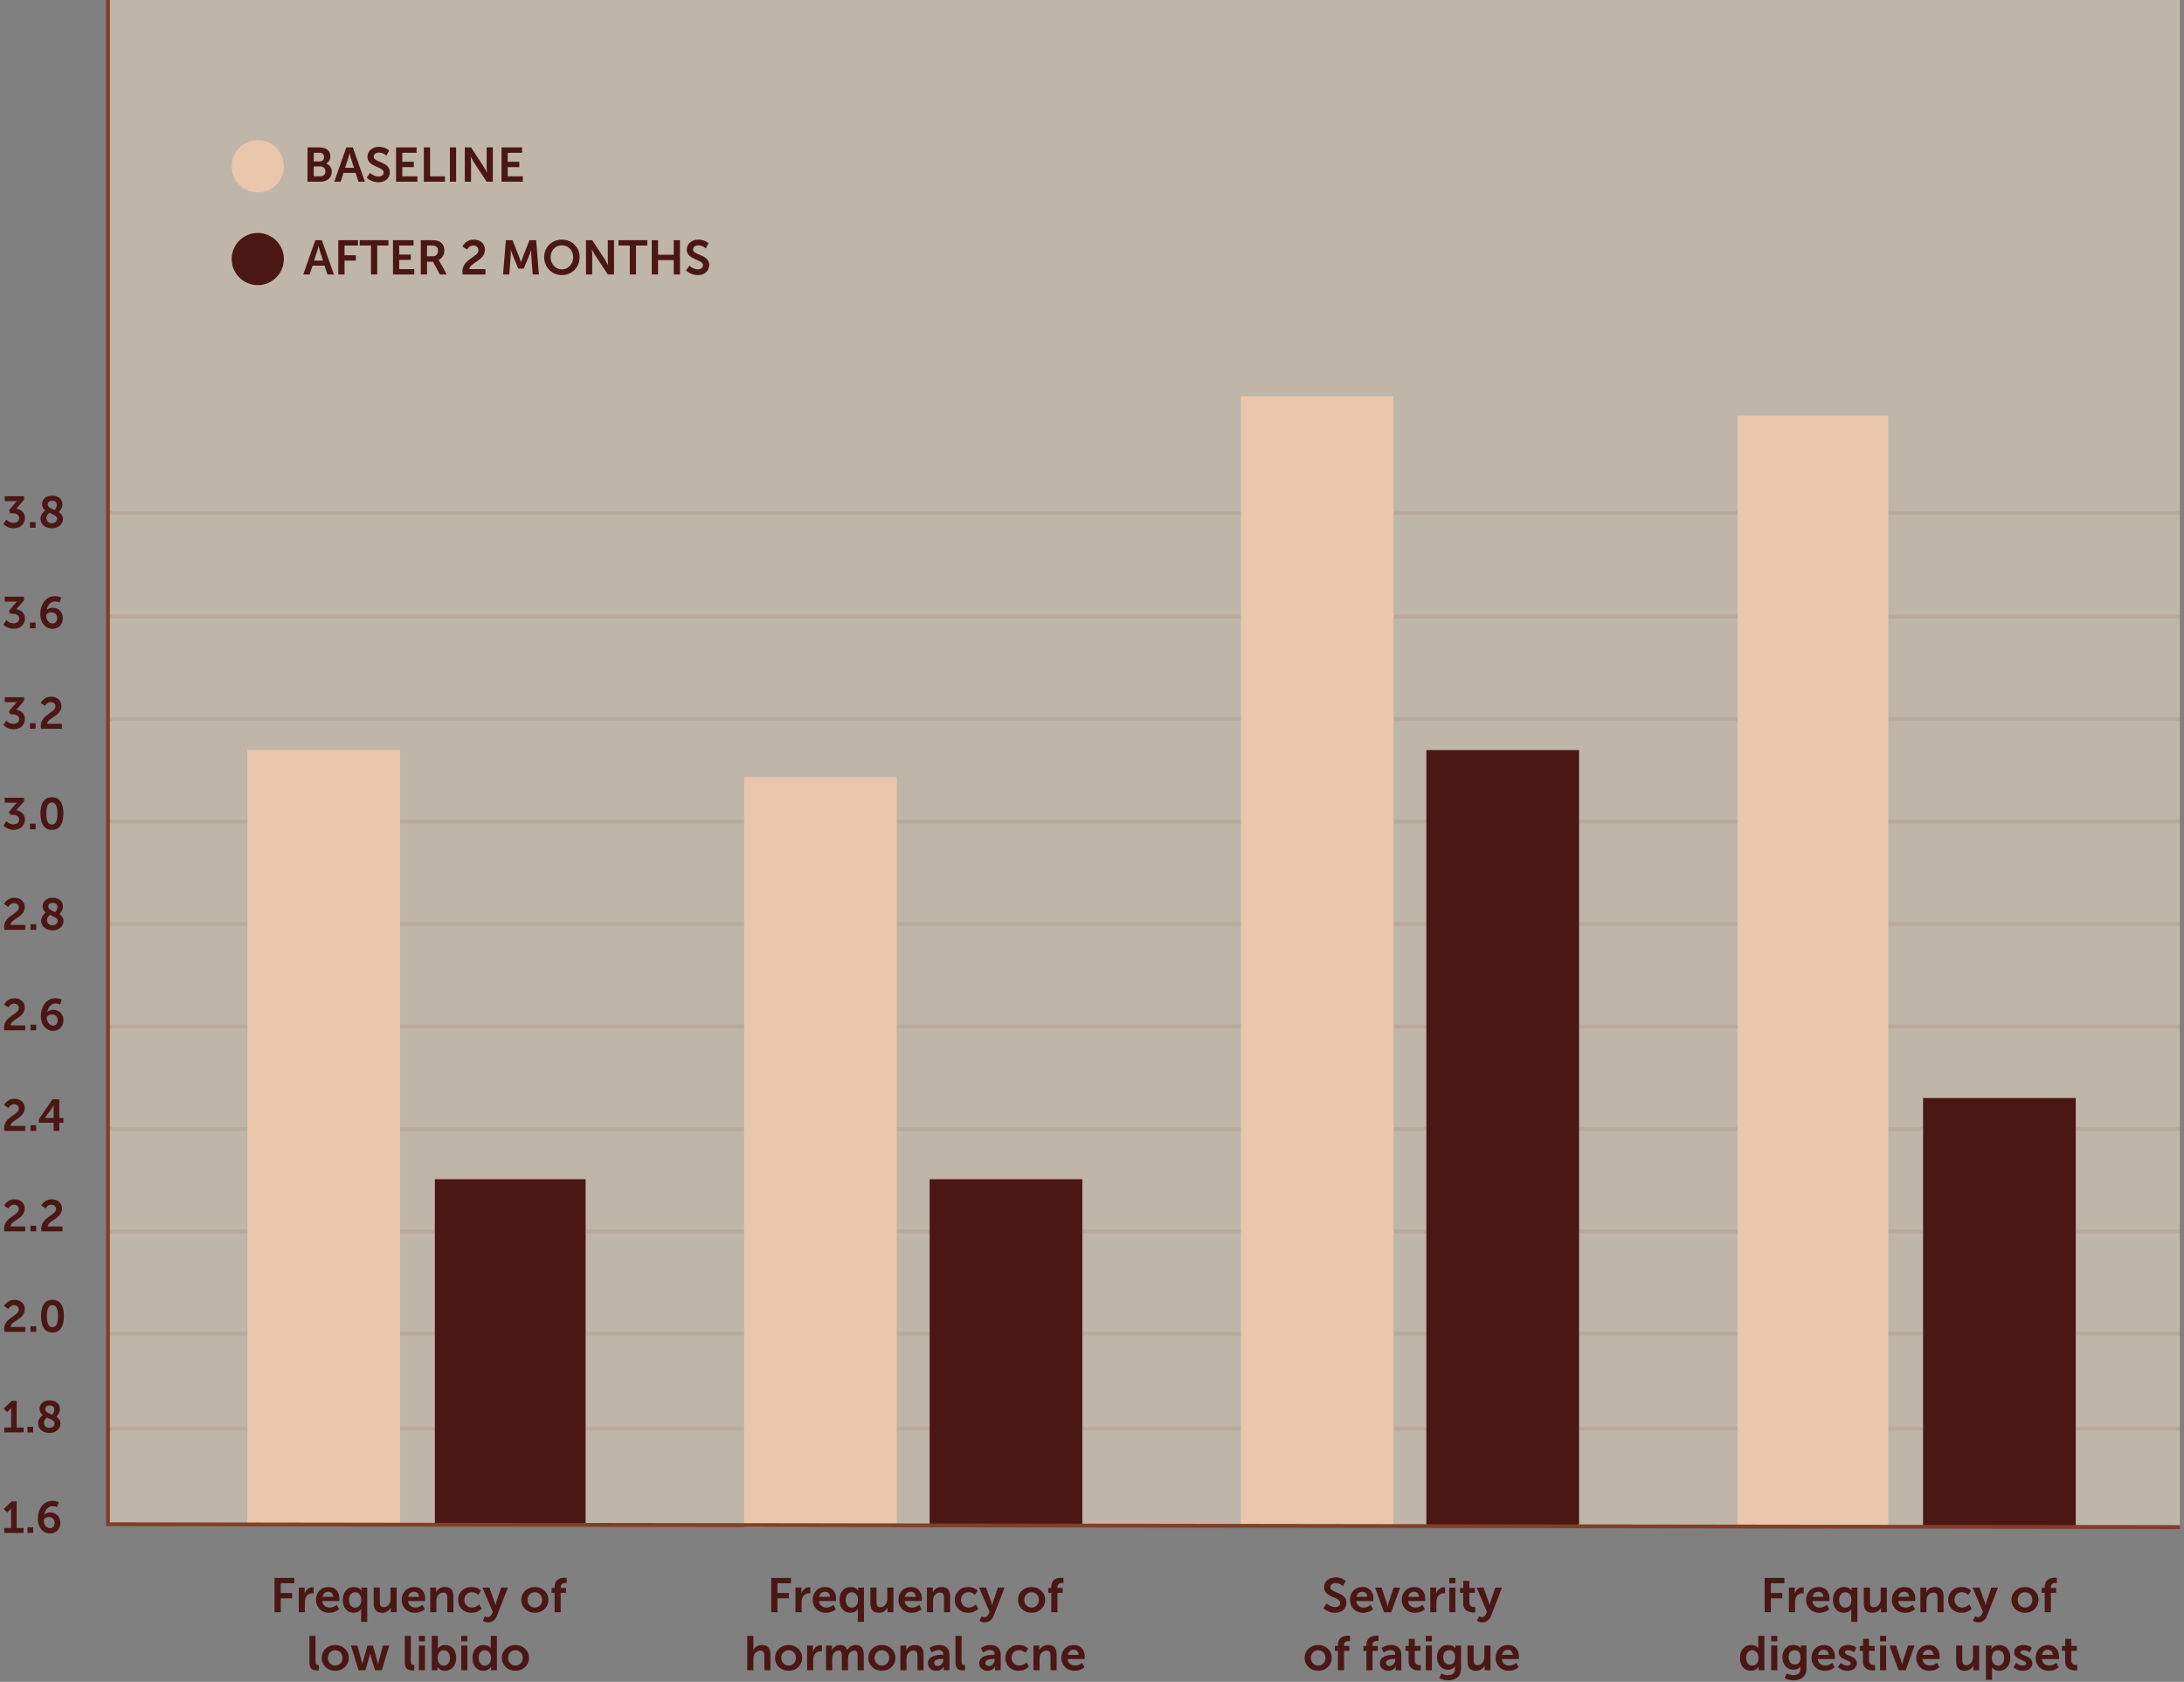 <svg xmlns="http://www.w3.org/2000/svg" fill="none" viewBox="0 0 1130 870" height="870" width="1130">
<rect x="0" y="0" width="1130" height="870" fill="#808080" stroke="none"/>
<path fill="#4B1715" d="M142.041 834V816.25H152.241V819.025H145.266V824.05H151.141V826.825H145.266V834H142.041ZM154.578 834V821.25H157.628V823.45C157.628 823.925 157.578 824.35 157.578 824.35H157.628C158.203 822.525 159.728 821.075 161.678 821.075C161.978 821.075 162.253 821.125 162.253 821.125V824.25C162.253 824.25 161.928 824.2 161.503 824.2C160.153 824.2 158.628 824.975 158.028 826.875C157.828 827.5 157.753 828.2 157.753 828.95V834H154.578ZM163.493 827.625C163.493 823.7 166.168 820.95 169.968 820.95C173.643 820.95 175.618 823.625 175.618 827C175.618 827.375 175.543 828.225 175.543 828.225H166.743C166.943 830.45 168.668 831.6 170.568 831.6C172.618 831.6 174.243 830.2 174.243 830.2L175.468 832.475C175.468 832.475 173.518 834.3 170.343 834.3C166.118 834.3 163.493 831.25 163.493 827.625ZM166.843 826.05H172.418C172.368 824.325 171.293 823.4 169.893 823.4C168.268 823.4 167.143 824.4 166.843 826.05ZM177.36 827.625C177.36 823.575 179.76 820.95 183.135 820.95C185.935 820.95 187.01 822.8 187.01 822.8H187.06C187.06 822.8 187.01 822.475 187.01 821.975V821.25H190.01V839H186.835V833.5C186.835 832.85 186.885 832.4 186.885 832.4H186.835C186.835 832.4 185.76 834.3 183.01 834.3C179.56 834.3 177.36 831.575 177.36 827.625ZM180.56 827.625C180.56 830.05 181.86 831.625 183.735 831.625C185.385 831.625 186.935 830.425 186.935 827.6C186.935 825.625 185.885 823.675 183.76 823.675C182.01 823.675 180.56 825.1 180.56 827.625ZM193.344 829.45V821.25H196.519V828.8C196.519 830.35 196.919 831.4 198.494 831.4C200.794 831.4 202.069 829.375 202.069 827.1V821.25H205.244V834H202.194V832.55C202.194 832.05 202.244 831.65 202.244 831.65H202.194C201.569 832.975 199.944 834.3 197.769 834.3C195.044 834.3 193.344 832.925 193.344 829.45ZM207.853 827.625C207.853 823.7 210.528 820.95 214.328 820.95C218.003 820.95 219.978 823.625 219.978 827C219.978 827.375 219.903 828.225 219.903 828.225H211.103C211.303 830.45 213.028 831.6 214.928 831.6C216.978 831.6 218.603 830.2 218.603 830.2L219.828 832.475C219.828 832.475 217.878 834.3 214.703 834.3C210.478 834.3 207.853 831.25 207.853 827.625ZM211.203 826.05H216.778C216.728 824.325 215.653 823.4 214.253 823.4C212.628 823.4 211.503 824.4 211.203 826.05ZM222.596 834V821.25H225.646V822.725C225.646 823.2 225.596 823.6 225.596 823.6H225.646C226.196 822.525 227.596 820.95 230.171 820.95C232.996 820.95 234.596 822.425 234.596 825.8V834H231.446V826.45C231.446 824.9 231.046 823.85 229.421 823.85C227.721 823.85 226.471 824.925 225.996 826.45C225.821 826.975 225.771 827.55 225.771 828.15V834H222.596ZM237.003 827.625C237.003 824 239.703 820.95 243.928 820.95C247.253 820.95 248.828 822.85 248.828 822.85L247.428 825.025C247.428 825.025 246.103 823.65 244.103 823.65C241.753 823.65 240.228 825.425 240.228 827.6C240.228 829.75 241.778 831.6 244.203 831.6C246.353 831.6 247.953 829.975 247.953 829.975L249.178 832.225C249.178 832.225 247.353 834.3 243.928 834.3C239.703 834.3 237.003 831.325 237.003 827.625ZM249.826 838.425L250.876 836.05C250.876 836.05 251.576 836.575 252.301 836.575C253.176 836.575 254.026 836.05 254.501 834.925L254.976 833.8L249.601 821.25H253.176L255.851 828.6C256.101 829.275 256.326 830.325 256.326 830.325H256.376C256.376 830.325 256.576 829.325 256.801 828.65L259.301 821.25H262.776L257.076 835.925C256.176 838.25 254.401 839.25 252.476 839.25C250.951 839.25 249.826 838.425 249.826 838.425ZM269.717 827.625C269.717 823.725 272.842 820.95 276.717 820.95C280.617 820.95 283.742 823.725 283.742 827.625C283.742 831.55 280.617 834.3 276.742 834.3C272.842 834.3 269.717 831.55 269.717 827.625ZM272.942 827.625C272.942 830 274.667 831.6 276.742 831.6C278.792 831.6 280.517 830 280.517 827.625C280.517 825.275 278.792 823.65 276.742 823.65C274.667 823.65 272.942 825.275 272.942 827.625ZM286.942 834V823.975H285.367V821.45H286.942V820.875C286.942 816.7 290.367 816.15 292.142 816.15C292.792 816.15 293.217 816.225 293.217 816.225V818.925C293.217 818.925 292.942 818.875 292.567 818.875C291.667 818.875 290.117 819.1 290.117 820.95V821.45H292.842V823.975H290.117V834H286.942ZM160.092 860.025V846.25H163.242V859.55C163.242 860.95 163.717 861.3 164.542 861.3C164.792 861.3 165.017 861.275 165.017 861.275V864.05C165.017 864.05 164.542 864.125 164.017 864.125C162.267 864.125 160.092 863.675 160.092 860.025ZM166.421 857.625C166.421 853.725 169.546 850.95 173.421 850.95C177.321 850.95 180.446 853.725 180.446 857.625C180.446 861.55 177.321 864.3 173.446 864.3C169.546 864.3 166.421 861.55 166.421 857.625ZM169.646 857.625C169.646 860 171.371 861.6 173.446 861.6C175.496 861.6 177.221 860 177.221 857.625C177.221 855.275 175.496 853.65 173.446 853.65C171.371 853.65 169.646 855.275 169.646 857.625ZM185.496 864L181.596 851.25H184.946L187.171 859.625C187.346 860.3 187.421 860.975 187.421 860.975H187.471C187.471 860.975 187.596 860.3 187.771 859.625L190.121 851.275H192.946L195.296 859.625C195.471 860.3 195.571 860.975 195.571 860.975H195.621C195.621 860.975 195.721 860.3 195.896 859.625L198.121 851.25H201.421L197.546 864H194.021L191.871 856.725C191.671 856.05 191.546 855.35 191.546 855.35H191.496C191.496 855.35 191.396 856.05 191.196 856.725L189.046 864H185.496ZM209.432 860.025V846.25H212.582V859.55C212.582 860.95 213.057 861.3 213.882 861.3C214.132 861.3 214.357 861.275 214.357 861.275V864.05C214.357 864.05 213.882 864.125 213.357 864.125C211.607 864.125 209.432 863.675 209.432 860.025ZM216.712 849.075V846.25H219.862V849.075H216.712ZM216.712 864V851.25H219.887V864H216.712ZM223.377 864V846.25H226.552V851.725C226.552 852.35 226.502 852.8 226.502 852.8H226.552C226.552 852.8 227.677 850.95 230.377 850.95C233.827 850.95 236.027 853.675 236.027 857.625C236.027 861.675 233.552 864.3 230.177 864.3C227.527 864.3 226.377 862.4 226.377 862.4H226.327C226.327 862.4 226.377 862.775 226.377 863.275V864H223.377ZM226.452 857.7C226.452 859.675 227.502 861.625 229.627 861.625C231.377 861.625 232.827 860.2 232.827 857.675C232.827 855.25 231.527 853.675 229.652 853.675C228.002 853.675 226.452 854.875 226.452 857.7ZM238.66 849.075V846.25H241.81V849.075H238.66ZM238.66 864V851.25H241.835V864H238.66ZM244.45 857.625C244.45 853.575 246.85 850.95 250.225 850.95C253.025 850.95 253.9 852.575 253.9 852.575H253.95C253.95 852.575 253.925 852.25 253.925 851.85V846.25H257.1V864H254.1V862.95C254.1 862.475 254.15 862.125 254.15 862.125H254.1C254.1 862.125 253.025 864.3 250.1 864.3C246.65 864.3 244.45 861.575 244.45 857.625ZM247.65 857.625C247.65 860.05 248.95 861.625 250.825 861.625C252.475 861.625 254.025 860.425 254.025 857.6C254.025 855.625 252.975 853.675 250.85 853.675C249.1 853.675 247.65 855.1 247.65 857.625ZM259.658 857.625C259.658 853.725 262.783 850.95 266.658 850.95C270.558 850.95 273.683 853.725 273.683 857.625C273.683 861.55 270.558 864.3 266.683 864.3C262.783 864.3 259.658 861.55 259.658 857.625ZM262.883 857.625C262.883 860 264.608 861.6 266.683 861.6C268.733 861.6 270.458 860 270.458 857.625C270.458 855.275 268.733 853.65 266.683 853.65C264.608 853.65 262.883 855.275 262.883 857.625Z"></path>
<path fill="#4B1715" d="M399.041 834V816.25H409.241V819.025H402.266V824.05H408.141V826.825H402.266V834H399.041ZM411.578 834V821.25H414.628V823.45C414.628 823.925 414.578 824.35 414.578 824.35H414.628C415.203 822.525 416.728 821.075 418.678 821.075C418.978 821.075 419.253 821.125 419.253 821.125V824.25C419.253 824.25 418.928 824.2 418.503 824.2C417.153 824.2 415.628 824.975 415.028 826.875C414.828 827.5 414.753 828.2 414.753 828.95V834H411.578ZM420.493 827.625C420.493 823.7 423.168 820.95 426.968 820.95C430.643 820.95 432.618 823.625 432.618 827C432.618 827.375 432.543 828.225 432.543 828.225H423.743C423.943 830.45 425.668 831.6 427.568 831.6C429.618 831.6 431.243 830.2 431.243 830.2L432.468 832.475C432.468 832.475 430.518 834.3 427.343 834.3C423.118 834.3 420.493 831.25 420.493 827.625ZM423.843 826.05H429.418C429.368 824.325 428.293 823.4 426.893 823.4C425.268 823.4 424.143 824.4 423.843 826.05ZM434.36 827.625C434.36 823.575 436.76 820.95 440.135 820.95C442.935 820.95 444.01 822.8 444.01 822.8H444.06C444.06 822.8 444.01 822.475 444.01 821.975V821.25H447.01V839H443.835V833.5C443.835 832.85 443.885 832.4 443.885 832.4H443.835C443.835 832.4 442.76 834.3 440.01 834.3C436.56 834.3 434.36 831.575 434.36 827.625ZM437.56 827.625C437.56 830.05 438.86 831.625 440.735 831.625C442.385 831.625 443.935 830.425 443.935 827.6C443.935 825.625 442.885 823.675 440.76 823.675C439.01 823.675 437.56 825.1 437.56 827.625ZM450.344 829.45V821.25H453.519V828.8C453.519 830.35 453.919 831.4 455.494 831.4C457.794 831.4 459.069 829.375 459.069 827.1V821.25H462.244V834H459.194V832.55C459.194 832.05 459.244 831.65 459.244 831.65H459.194C458.569 832.975 456.944 834.3 454.769 834.3C452.044 834.3 450.344 832.925 450.344 829.45ZM464.853 827.625C464.853 823.7 467.528 820.95 471.328 820.95C475.003 820.95 476.978 823.625 476.978 827C476.978 827.375 476.903 828.225 476.903 828.225H468.103C468.303 830.45 470.028 831.6 471.928 831.6C473.978 831.6 475.603 830.2 475.603 830.2L476.828 832.475C476.828 832.475 474.878 834.3 471.703 834.3C467.478 834.3 464.853 831.25 464.853 827.625ZM468.203 826.05H473.778C473.728 824.325 472.653 823.4 471.253 823.4C469.628 823.4 468.503 824.4 468.203 826.05ZM479.596 834V821.25H482.646V822.725C482.646 823.2 482.596 823.6 482.596 823.6H482.646C483.196 822.525 484.596 820.95 487.171 820.95C489.996 820.95 491.596 822.425 491.596 825.8V834H488.446V826.45C488.446 824.9 488.046 823.85 486.421 823.85C484.721 823.85 483.471 824.925 482.996 826.45C482.821 826.975 482.771 827.55 482.771 828.15V834H479.596ZM494.003 827.625C494.003 824 496.703 820.95 500.928 820.95C504.253 820.95 505.828 822.85 505.828 822.85L504.428 825.025C504.428 825.025 503.103 823.65 501.103 823.65C498.753 823.65 497.228 825.425 497.228 827.6C497.228 829.75 498.778 831.6 501.203 831.6C503.353 831.6 504.953 829.975 504.953 829.975L506.178 832.225C506.178 832.225 504.353 834.3 500.928 834.3C496.703 834.3 494.003 831.325 494.003 827.625ZM506.826 838.425L507.876 836.05C507.876 836.05 508.576 836.575 509.301 836.575C510.176 836.575 511.026 836.05 511.501 834.925L511.976 833.8L506.601 821.25H510.176L512.851 828.6C513.101 829.275 513.326 830.325 513.326 830.325H513.376C513.376 830.325 513.576 829.325 513.801 828.65L516.301 821.25H519.776L514.076 835.925C513.176 838.25 511.401 839.25 509.476 839.25C507.951 839.25 506.826 838.425 506.826 838.425ZM526.717 827.625C526.717 823.725 529.842 820.95 533.717 820.95C537.617 820.95 540.742 823.725 540.742 827.625C540.742 831.55 537.617 834.3 533.742 834.3C529.842 834.3 526.717 831.55 526.717 827.625ZM529.942 827.625C529.942 830 531.667 831.6 533.742 831.6C535.792 831.6 537.517 830 537.517 827.625C537.517 825.275 535.792 823.65 533.742 823.65C531.667 823.65 529.942 825.275 529.942 827.625ZM543.942 834V823.975H542.367V821.45H543.942V820.875C543.942 816.7 547.367 816.15 549.142 816.15C549.792 816.15 550.217 816.225 550.217 816.225V818.925C550.217 818.925 549.942 818.875 549.567 818.875C548.667 818.875 547.117 819.1 547.117 820.95V821.45H549.842V823.975H547.117V834H543.942ZM386.627 864V846.25H389.802V852.4C389.802 853.025 389.752 853.475 389.752 853.475H389.802C390.427 852.25 391.977 850.95 394.202 850.95C397.027 850.95 398.627 852.425 398.627 855.8V864H395.477V856.45C395.477 854.9 395.077 853.85 393.452 853.85C391.777 853.85 390.477 854.95 390.002 856.5C389.852 857 389.802 857.55 389.802 858.15V864H386.627ZM401.009 857.625C401.009 853.725 404.134 850.95 408.009 850.95C411.909 850.95 415.034 853.725 415.034 857.625C415.034 861.55 411.909 864.3 408.034 864.3C404.134 864.3 401.009 861.55 401.009 857.625ZM404.234 857.625C404.234 860 405.959 861.6 408.034 861.6C410.084 861.6 411.809 860 411.809 857.625C411.809 855.275 410.084 853.65 408.034 853.65C405.959 853.65 404.234 855.275 404.234 857.625ZM417.584 864V851.25H420.634V853.45C420.634 853.925 420.584 854.35 420.584 854.35H420.634C421.209 852.525 422.734 851.075 424.684 851.075C424.984 851.075 425.259 851.125 425.259 851.125V854.25C425.259 854.25 424.934 854.2 424.509 854.2C423.159 854.2 421.634 854.975 421.034 856.875C420.834 857.5 420.759 858.2 420.759 858.95V864H417.584ZM427.398 864V851.25H430.448V852.725C430.448 853.2 430.398 853.6 430.398 853.6H430.448C431.073 852.35 432.598 850.95 434.598 850.95C436.548 850.95 437.798 851.85 438.323 853.575H438.373C439.073 852.2 440.723 850.95 442.723 850.95C445.373 850.95 446.898 852.45 446.898 855.8V864H443.723V856.4C443.723 854.95 443.448 853.85 441.973 853.85C440.348 853.85 439.273 855.15 438.898 856.75C438.773 857.25 438.748 857.8 438.748 858.4V864H435.573V856.4C435.573 855.025 435.348 853.85 433.848 853.85C432.198 853.85 431.123 855.15 430.723 856.775C430.598 857.25 430.573 857.825 430.573 858.4V864H427.398ZM449.276 857.625C449.276 853.725 452.401 850.95 456.276 850.95C460.176 850.95 463.301 853.725 463.301 857.625C463.301 861.55 460.176 864.3 456.301 864.3C452.401 864.3 449.276 861.55 449.276 857.625ZM452.501 857.625C452.501 860 454.226 861.6 456.301 861.6C458.351 861.6 460.076 860 460.076 857.625C460.076 855.275 458.351 853.65 456.301 853.65C454.226 853.65 452.501 855.275 452.501 857.625ZM465.851 864V851.25H468.901V852.725C468.901 853.2 468.851 853.6 468.851 853.6H468.901C469.451 852.525 470.851 850.95 473.426 850.95C476.251 850.95 477.851 852.425 477.851 855.8V864H474.701V856.45C474.701 854.9 474.301 853.85 472.676 853.85C470.976 853.85 469.726 854.925 469.251 856.45C469.076 856.975 469.026 857.55 469.026 858.15V864H465.851ZM480.108 860.325C480.108 856.275 485.583 856 487.658 856H488.083V855.825C488.083 854.15 487.033 853.575 485.633 853.575C483.808 853.575 482.133 854.8 482.133 854.8L480.933 852.525C480.933 852.525 482.908 850.95 485.933 850.95C489.283 850.95 491.233 852.8 491.233 856.025V864H488.308V862.95C488.308 862.45 488.358 862.05 488.358 862.05H488.308C488.333 862.05 487.333 864.3 484.433 864.3C482.158 864.3 480.108 862.875 480.108 860.325ZM483.308 860.175C483.308 861.025 483.933 861.825 485.233 861.825C486.908 861.825 488.108 860.025 488.108 858.475V858.175H487.558C485.933 858.175 483.308 858.4 483.308 860.175ZM494.362 860.025V846.25H497.512V859.55C497.512 860.95 497.987 861.3 498.812 861.3C499.062 861.3 499.287 861.275 499.287 861.275V864.05C499.287 864.05 498.812 864.125 498.287 864.125C496.537 864.125 494.362 863.675 494.362 860.025ZM506.646 860.325C506.646 856.275 512.121 856 514.196 856H514.621V855.825C514.621 854.15 513.571 853.575 512.171 853.575C510.346 853.575 508.671 854.8 508.671 854.8L507.471 852.525C507.471 852.525 509.446 850.95 512.471 850.95C515.821 850.95 517.771 852.8 517.771 856.025V864H514.846V862.95C514.846 862.45 514.896 862.05 514.896 862.05H514.846C514.871 862.05 513.871 864.3 510.971 864.3C508.696 864.3 506.646 862.875 506.646 860.325ZM509.846 860.175C509.846 861.025 510.471 861.825 511.771 861.825C513.446 861.825 514.646 860.025 514.646 858.475V858.175H514.096C512.471 858.175 509.846 858.4 509.846 860.175ZM520.15 857.625C520.15 854 522.85 850.95 527.075 850.95C530.4 850.95 531.975 852.85 531.975 852.85L530.575 855.025C530.575 855.025 529.25 853.65 527.25 853.65C524.9 853.65 523.375 855.425 523.375 857.6C523.375 859.75 524.925 861.6 527.35 861.6C529.5 861.6 531.1 859.975 531.1 859.975L532.325 862.225C532.325 862.225 530.5 864.3 527.075 864.3C522.85 864.3 520.15 861.325 520.15 857.625ZM534.698 864V851.25H537.748V852.725C537.748 853.2 537.698 853.6 537.698 853.6H537.748C538.298 852.525 539.698 850.95 542.273 850.95C545.098 850.95 546.698 852.425 546.698 855.8V864H543.548V856.45C543.548 854.9 543.148 853.85 541.523 853.85C539.823 853.85 538.573 854.925 538.098 856.45C537.923 856.975 537.873 857.55 537.873 858.15V864H534.698ZM549.13 857.625C549.13 853.7 551.805 850.95 555.605 850.95C559.28 850.95 561.255 853.625 561.255 857C561.255 857.375 561.18 858.225 561.18 858.225H552.38C552.58 860.45 554.305 861.6 556.205 861.6C558.255 861.6 559.88 860.2 559.88 860.2L561.105 862.475C561.105 862.475 559.155 864.3 555.98 864.3C551.755 864.3 549.13 861.25 549.13 857.625ZM552.48 856.05H558.055C558.005 854.325 556.93 853.4 555.53 853.4C553.905 853.4 552.78 854.4 552.48 856.05Z"></path>
<path fill="#4B1715" d="M684.684 831.875L686.434 829.45C686.434 829.45 688.359 831.325 690.859 831.325C692.209 831.325 693.434 830.625 693.434 829.175C693.434 826 685.059 826.55 685.059 821.1C685.059 818.15 687.609 815.95 691.009 815.95C694.509 815.95 696.309 817.85 696.309 817.85L694.909 820.475C694.909 820.475 693.209 818.925 690.984 818.925C689.484 818.925 688.309 819.8 688.309 821.05C688.309 824.2 696.659 823.425 696.659 829.1C696.659 831.925 694.509 834.3 690.809 834.3C686.859 834.3 684.684 831.875 684.684 831.875ZM698.476 827.625C698.476 823.7 701.151 820.95 704.951 820.95C708.626 820.95 710.601 823.625 710.601 827C710.601 827.375 710.526 828.225 710.526 828.225H701.726C701.926 830.45 703.651 831.6 705.551 831.6C707.601 831.6 709.226 830.2 709.226 830.2L710.451 832.475C710.451 832.475 708.501 834.3 705.326 834.3C701.101 834.3 698.476 831.25 698.476 827.625ZM701.826 826.05H707.401C707.351 824.325 706.276 823.4 704.876 823.4C703.251 823.4 702.126 824.4 701.826 826.05ZM716.094 834L711.469 821.25H714.819L717.469 829.15C717.719 829.9 717.894 831.075 717.919 831.075H717.969C717.994 831.075 718.169 829.9 718.419 829.15L721.069 821.25H724.419L719.844 834H716.094ZM725.283 827.625C725.283 823.7 727.958 820.95 731.758 820.95C735.433 820.95 737.408 823.625 737.408 827C737.408 827.375 737.333 828.225 737.333 828.225H728.533C728.733 830.45 730.458 831.6 732.358 831.6C734.408 831.6 736.033 830.2 736.033 830.2L737.258 832.475C737.258 832.475 735.308 834.3 732.133 834.3C727.908 834.3 725.283 831.25 725.283 827.625ZM728.633 826.05H734.208C734.158 824.325 733.083 823.4 731.683 823.4C730.058 823.4 728.933 824.4 728.633 826.05ZM740.026 834V821.25H743.076V823.45C743.076 823.925 743.026 824.35 743.026 824.35H743.076C743.651 822.525 745.176 821.075 747.126 821.075C747.426 821.075 747.701 821.125 747.701 821.125V824.25C747.701 824.25 747.376 824.2 746.951 824.2C745.601 824.2 744.076 824.975 743.476 826.875C743.276 827.5 743.201 828.2 743.201 828.95V834H740.026ZM749.84 819.075V816.25H752.99V819.075H749.84ZM749.84 834V821.25H753.015V834H749.84ZM757.055 829.325V823.975H755.405V821.45H757.13V817.775H760.23V821.45H763.13V823.975H760.23V828.925C760.23 831.025 761.88 831.325 762.755 831.325C763.105 831.325 763.33 831.275 763.33 831.275V834.05C763.33 834.05 762.955 834.125 762.355 834.125C760.58 834.125 757.055 833.6 757.055 829.325ZM764.204 838.425L765.254 836.05C765.254 836.05 765.954 836.575 766.679 836.575C767.554 836.575 768.404 836.05 768.879 834.925L769.354 833.8L763.979 821.25H767.554L770.229 828.6C770.479 829.275 770.704 830.325 770.704 830.325H770.754C770.754 830.325 770.954 829.325 771.179 828.65L773.679 821.25H777.154L771.454 835.925C770.554 838.25 768.779 839.25 766.854 839.25C765.329 839.25 764.204 838.425 764.204 838.425ZM675.013 857.625C675.013 853.725 678.138 850.95 682.013 850.95C685.913 850.95 689.038 853.725 689.038 857.625C689.038 861.55 685.913 864.3 682.038 864.3C678.138 864.3 675.013 861.55 675.013 857.625ZM678.238 857.625C678.238 860 679.963 861.6 682.038 861.6C684.088 861.6 685.813 860 685.813 857.625C685.813 855.275 684.088 853.65 682.038 853.65C679.963 853.65 678.238 855.275 678.238 857.625ZM692.238 864V853.975H690.663V851.45H692.238V850.875C692.238 846.7 695.663 846.15 697.438 846.15C698.088 846.15 698.513 846.225 698.513 846.225V848.925C698.513 848.925 698.238 848.875 697.863 848.875C696.963 848.875 695.413 849.1 695.413 850.95V851.45H698.138V853.975H695.413V864H692.238ZM706.984 864V853.975H705.409V851.45H706.984V850.875C706.984 846.7 710.409 846.15 712.184 846.15C712.834 846.15 713.259 846.225 713.259 846.225V848.925C713.259 848.925 712.984 848.875 712.609 848.875C711.709 848.875 710.159 849.1 710.159 850.95V851.45H712.884V853.975H710.159V864H706.984ZM713.926 860.325C713.926 856.275 719.401 856 721.476 856H721.901V855.825C721.901 854.15 720.851 853.575 719.451 853.575C717.626 853.575 715.951 854.8 715.951 854.8L714.751 852.525C714.751 852.525 716.726 850.95 719.751 850.95C723.101 850.95 725.051 852.8 725.051 856.025V864H722.126V862.95C722.126 862.45 722.176 862.05 722.176 862.05H722.126C722.151 862.05 721.151 864.3 718.251 864.3C715.976 864.3 713.926 862.875 713.926 860.325ZM717.126 860.175C717.126 861.025 717.751 861.825 719.051 861.825C720.726 861.825 721.926 860.025 721.926 858.475V858.175H721.376C719.751 858.175 717.126 858.4 717.126 860.175ZM728.833 859.325V853.975H727.183V851.45H728.908V847.775H732.008V851.45H734.908V853.975H732.008V858.925C732.008 861.025 733.658 861.325 734.533 861.325C734.883 861.325 735.108 861.275 735.108 861.275V864.05C735.108 864.05 734.733 864.125 734.133 864.125C732.358 864.125 728.833 863.6 728.833 859.325ZM737.707 849.075V846.25H740.857V849.075H737.707ZM737.707 864V851.25H740.882V864H737.707ZM745.672 865.725C745.672 865.725 747.272 866.55 749.197 866.55C751.147 866.55 752.797 865.725 752.797 863.45V862.7C752.797 862.4 752.847 862.025 752.847 862.025H752.797C752.047 863.15 750.947 863.75 749.247 863.75C745.597 863.75 743.522 860.8 743.522 857.3C743.522 853.8 745.497 850.95 749.172 850.95C751.947 850.95 752.947 852.575 752.947 852.575H753.022C753.022 852.575 752.997 852.425 752.997 852.225V851.25H755.972V863.225C755.972 867.6 752.572 869.25 749.247 869.25C747.647 869.25 745.947 868.8 744.722 868.15L745.672 865.725ZM749.922 861.075C751.447 861.075 752.872 860.2 752.872 857.325C752.872 854.425 751.447 853.65 749.722 853.65C747.797 853.65 746.722 855.05 746.722 857.2C746.722 859.425 747.872 861.075 749.922 861.075ZM759.284 859.45V851.25H762.459V858.8C762.459 860.35 762.859 861.4 764.434 861.4C766.734 861.4 768.009 859.375 768.009 857.1V851.25H771.184V864H768.134V862.55C768.134 862.05 768.184 861.65 768.184 861.65H768.134C767.509 862.975 765.884 864.3 763.709 864.3C760.984 864.3 759.284 862.925 759.284 859.45ZM773.794 857.625C773.794 853.7 776.469 850.95 780.269 850.95C783.944 850.95 785.919 853.625 785.919 857C785.919 857.375 785.844 858.225 785.844 858.225H777.044C777.244 860.45 778.969 861.6 780.869 861.6C782.919 861.6 784.544 860.2 784.544 860.2L785.769 862.475C785.769 862.475 783.819 864.3 780.644 864.3C776.419 864.3 773.794 861.25 773.794 857.625ZM777.144 856.05H782.719C782.669 854.325 781.594 853.4 780.194 853.4C778.569 853.4 777.444 854.4 777.144 856.05Z"></path>
<path fill="#4B1715" d="M913.041 834V816.25H923.241V819.025H916.266V824.05H922.141V826.825H916.266V834H913.041ZM925.578 834V821.25H928.628V823.45C928.628 823.925 928.578 824.35 928.578 824.35H928.628C929.203 822.525 930.728 821.075 932.678 821.075C932.978 821.075 933.253 821.125 933.253 821.125V824.25C933.253 824.25 932.928 824.2 932.503 824.2C931.153 824.2 929.628 824.975 929.028 826.875C928.828 827.5 928.753 828.2 928.753 828.95V834H925.578ZM934.493 827.625C934.493 823.7 937.168 820.95 940.968 820.95C944.643 820.95 946.618 823.625 946.618 827C946.618 827.375 946.543 828.225 946.543 828.225H937.743C937.943 830.45 939.668 831.6 941.568 831.6C943.618 831.6 945.243 830.2 945.243 830.2L946.468 832.475C946.468 832.475 944.518 834.3 941.343 834.3C937.118 834.3 934.493 831.25 934.493 827.625ZM937.843 826.05H943.418C943.368 824.325 942.293 823.4 940.893 823.4C939.268 823.4 938.143 824.4 937.843 826.05ZM948.36 827.625C948.36 823.575 950.76 820.95 954.135 820.95C956.935 820.95 958.01 822.8 958.01 822.8H958.06C958.06 822.8 958.01 822.475 958.01 821.975V821.25H961.01V839H957.835V833.5C957.835 832.85 957.885 832.4 957.885 832.4H957.835C957.835 832.4 956.76 834.3 954.01 834.3C950.56 834.3 948.36 831.575 948.36 827.625ZM951.56 827.625C951.56 830.05 952.86 831.625 954.735 831.625C956.385 831.625 957.935 830.425 957.935 827.6C957.935 825.625 956.885 823.675 954.76 823.675C953.01 823.675 951.56 825.1 951.56 827.625ZM964.344 829.45V821.25H967.519V828.8C967.519 830.35 967.919 831.4 969.494 831.4C971.794 831.4 973.069 829.375 973.069 827.1V821.25H976.244V834H973.194V832.55C973.194 832.05 973.244 831.65 973.244 831.65H973.194C972.569 832.975 970.944 834.3 968.769 834.3C966.044 834.3 964.344 832.925 964.344 829.45ZM978.853 827.625C978.853 823.7 981.528 820.95 985.328 820.95C989.003 820.95 990.978 823.625 990.978 827C990.978 827.375 990.903 828.225 990.903 828.225H982.103C982.303 830.45 984.028 831.6 985.928 831.6C987.978 831.6 989.603 830.2 989.603 830.2L990.828 832.475C990.828 832.475 988.878 834.3 985.703 834.3C981.478 834.3 978.853 831.25 978.853 827.625ZM982.203 826.05H987.778C987.728 824.325 986.653 823.4 985.253 823.4C983.628 823.4 982.503 824.4 982.203 826.05ZM993.596 834V821.25H996.646V822.725C996.646 823.2 996.596 823.6 996.596 823.6H996.646C997.196 822.525 998.596 820.95 1001.17 820.95C1004 820.95 1005.6 822.425 1005.6 825.8V834H1002.45V826.45C1002.45 824.9 1002.05 823.85 1000.42 823.85C998.721 823.85 997.471 824.925 996.996 826.45C996.821 826.975 996.771 827.55 996.771 828.15V834H993.596ZM1008 827.625C1008 824 1010.7 820.95 1014.93 820.95C1018.25 820.95 1019.83 822.85 1019.83 822.85L1018.43 825.025C1018.43 825.025 1017.1 823.65 1015.1 823.65C1012.75 823.65 1011.23 825.425 1011.23 827.6C1011.23 829.75 1012.78 831.6 1015.2 831.6C1017.35 831.6 1018.95 829.975 1018.95 829.975L1020.18 832.225C1020.18 832.225 1018.35 834.3 1014.93 834.3C1010.7 834.3 1008 831.325 1008 827.625ZM1020.83 838.425L1021.88 836.05C1021.88 836.05 1022.58 836.575 1023.3 836.575C1024.18 836.575 1025.03 836.05 1025.5 834.925L1025.98 833.8L1020.6 821.25H1024.18L1026.85 828.6C1027.1 829.275 1027.33 830.325 1027.33 830.325H1027.38C1027.38 830.325 1027.58 829.325 1027.8 828.65L1030.3 821.25H1033.78L1028.08 835.925C1027.18 838.25 1025.4 839.25 1023.48 839.25C1021.95 839.25 1020.83 838.425 1020.83 838.425ZM1040.72 827.625C1040.72 823.725 1043.84 820.95 1047.72 820.95C1051.62 820.95 1054.74 823.725 1054.74 827.625C1054.74 831.55 1051.62 834.3 1047.74 834.3C1043.84 834.3 1040.72 831.55 1040.72 827.625ZM1043.94 827.625C1043.94 830 1045.67 831.6 1047.74 831.6C1049.79 831.6 1051.52 830 1051.52 827.625C1051.52 825.275 1049.79 823.65 1047.74 823.65C1045.67 823.65 1043.94 825.275 1043.94 827.625ZM1057.94 834V823.975H1056.37V821.45H1057.94V820.875C1057.94 816.7 1061.37 816.15 1063.14 816.15C1063.79 816.15 1064.22 816.225 1064.22 816.225V818.925C1064.22 818.925 1063.94 818.875 1063.57 818.875C1062.67 818.875 1061.12 819.1 1061.12 820.95V821.45H1063.84V823.975H1061.12V834H1057.94ZM900.252 857.625C900.252 853.575 902.652 850.95 906.027 850.95C908.827 850.95 909.702 852.575 909.702 852.575H909.752C909.752 852.575 909.727 852.25 909.727 851.85V846.25H912.902V864H909.902V862.95C909.902 862.475 909.952 862.125 909.952 862.125H909.902C909.902 862.125 908.827 864.3 905.902 864.3C902.452 864.3 900.252 861.575 900.252 857.625ZM903.452 857.625C903.452 860.05 904.752 861.625 906.627 861.625C908.277 861.625 909.827 860.425 909.827 857.6C909.827 855.625 908.777 853.675 906.652 853.675C904.902 853.675 903.452 855.1 903.452 857.625ZM916.411 849.075V846.25H919.561V849.075H916.411ZM916.411 864V851.25H919.586V864H916.411ZM924.376 865.725C924.376 865.725 925.976 866.55 927.901 866.55C929.851 866.55 931.501 865.725 931.501 863.45V862.7C931.501 862.4 931.551 862.025 931.551 862.025H931.501C930.751 863.15 929.651 863.75 927.951 863.75C924.301 863.75 922.226 860.8 922.226 857.3C922.226 853.8 924.201 850.95 927.876 850.95C930.651 850.95 931.651 852.575 931.651 852.575H931.726C931.726 852.575 931.701 852.425 931.701 852.225V851.25H934.676V863.225C934.676 867.6 931.276 869.25 927.951 869.25C926.351 869.25 924.651 868.8 923.426 868.15L924.376 865.725ZM928.626 861.075C930.151 861.075 931.576 860.2 931.576 857.325C931.576 854.425 930.151 853.65 928.426 853.65C926.501 853.65 925.426 855.05 925.426 857.2C925.426 859.425 926.576 861.075 928.626 861.075ZM937.264 857.625C937.264 853.7 939.939 850.95 943.739 850.95C947.414 850.95 949.389 853.625 949.389 857C949.389 857.375 949.314 858.225 949.314 858.225H940.514C940.714 860.45 942.439 861.6 944.339 861.6C946.389 861.6 948.014 860.2 948.014 860.2L949.239 862.475C949.239 862.475 947.289 864.3 944.114 864.3C939.889 864.3 937.264 861.25 937.264 857.625ZM940.614 856.05H946.189C946.139 854.325 945.064 853.4 943.664 853.4C942.039 853.4 940.914 854.4 940.614 856.05ZM950.931 862.425L952.381 860.2C952.381 860.2 953.781 861.6 955.856 861.6C956.756 861.6 957.531 861.2 957.531 860.45C957.531 858.55 951.331 858.8 951.331 854.7C951.331 852.325 953.456 850.95 956.206 850.95C959.081 850.95 960.481 852.4 960.481 852.4L959.306 854.75C959.306 854.75 958.131 853.65 956.181 853.65C955.356 853.65 954.556 854 954.556 854.8C954.556 856.6 960.756 856.375 960.756 860.475C960.756 862.6 958.906 864.3 955.881 864.3C952.706 864.3 950.931 862.425 950.931 862.425ZM963.86 859.325V853.975H962.21V851.45H963.935V847.775H967.035V851.45H969.935V853.975H967.035V858.925C967.035 861.025 968.685 861.325 969.56 861.325C969.91 861.325 970.135 861.275 970.135 861.275V864.05C970.135 864.05 969.76 864.125 969.16 864.125C967.385 864.125 963.86 863.6 963.86 859.325ZM972.734 849.075V846.25H975.884V849.075H972.734ZM972.734 864V851.25H975.909V864H972.734ZM982.274 864L977.649 851.25H980.999L983.649 859.15C983.899 859.9 984.074 861.075 984.099 861.075H984.149C984.174 861.075 984.349 859.9 984.599 859.15L987.249 851.25H990.599L986.024 864H982.274ZM991.463 857.625C991.463 853.7 994.138 850.95 997.938 850.95C1001.61 850.95 1003.59 853.625 1003.59 857C1003.59 857.375 1003.51 858.225 1003.51 858.225H994.713C994.913 860.45 996.638 861.6 998.538 861.6C1000.59 861.6 1002.21 860.2 1002.21 860.2L1003.44 862.475C1003.44 862.475 1001.49 864.3 998.313 864.3C994.088 864.3 991.463 861.25 991.463 857.625ZM994.813 856.05H1000.39C1000.34 854.325 999.263 853.4 997.863 853.4C996.238 853.4 995.113 854.4 994.813 856.05ZM1012.11 859.45V851.25H1015.28V858.8C1015.28 860.35 1015.68 861.4 1017.26 861.4C1019.56 861.4 1020.83 859.375 1020.83 857.1V851.25H1024.01V864H1020.96V862.55C1020.96 862.05 1021.01 861.65 1021.01 861.65H1020.96C1020.33 862.975 1018.71 864.3 1016.53 864.3C1013.81 864.3 1012.11 862.925 1012.11 859.45ZM1027.52 869V851.25H1030.42V852.175C1030.42 852.65 1030.37 853.05 1030.37 853.05H1030.42C1030.42 853.05 1031.52 850.95 1034.52 850.95C1037.97 850.95 1040.17 853.675 1040.17 857.625C1040.17 861.675 1037.69 864.3 1034.34 864.3C1031.82 864.3 1030.69 862.55 1030.69 862.55H1030.64C1030.64 862.55 1030.69 863 1030.69 863.65V869H1027.52ZM1030.59 857.7C1030.59 859.675 1031.67 861.625 1033.77 861.625C1035.52 861.625 1036.97 860.2 1036.97 857.675C1036.97 855.25 1035.67 853.675 1033.79 853.675C1032.14 853.675 1030.59 854.875 1030.59 857.7ZM1041.73 862.425L1043.18 860.2C1043.18 860.2 1044.58 861.6 1046.65 861.6C1047.55 861.6 1048.33 861.2 1048.33 860.45C1048.33 858.55 1042.13 858.8 1042.13 854.7C1042.13 852.325 1044.25 850.95 1047 850.95C1049.88 850.95 1051.28 852.4 1051.28 852.4L1050.1 854.75C1050.1 854.75 1048.93 853.65 1046.98 853.65C1046.15 853.65 1045.35 854 1045.35 854.8C1045.35 856.6 1051.55 856.375 1051.55 860.475C1051.55 862.6 1049.7 864.3 1046.68 864.3C1043.5 864.3 1041.73 862.425 1041.73 862.425ZM1053.21 857.625C1053.21 853.7 1055.88 850.95 1059.68 850.95C1063.36 850.95 1065.33 853.625 1065.33 857C1065.33 857.375 1065.26 858.225 1065.26 858.225H1056.46C1056.66 860.45 1058.38 861.6 1060.28 861.6C1062.33 861.6 1063.96 860.2 1063.96 860.2L1065.18 862.475C1065.18 862.475 1063.23 864.3 1060.06 864.3C1055.83 864.3 1053.21 861.25 1053.21 857.625ZM1056.56 856.05H1062.13C1062.08 854.325 1061.01 853.4 1059.61 853.4C1057.98 853.4 1056.86 854.4 1056.56 856.05ZM1068.5 859.325V853.975H1066.85V851.45H1068.57V847.775H1071.67V851.45H1074.57V853.975H1071.67V858.925C1071.67 861.025 1073.32 861.325 1074.2 861.325C1074.55 861.325 1074.77 861.275 1074.77 861.275V864.05C1074.77 864.05 1074.4 864.125 1073.8 864.125C1072.02 864.125 1068.5 863.6 1068.5 859.325Z"></path>
<rect fill-opacity="0.5" fill="#FEEAD3" height="789" width="1072" x="55.867"></rect>
<line stroke-width="2" stroke-opacity="0.1" stroke="#823F29" y2="739" x2="1128.11" y1="739" x1="55.867"></line>
<line stroke-width="2" stroke-opacity="0.1" stroke="#823F29" y2="690" x2="1128.73" y1="690" x1="56.488"></line>
<line stroke-width="2" stroke-opacity="0.1" stroke="#823F29" y2="637" x2="1129.05" y1="637" x1="56.801"></line>
<line stroke-width="2" stroke-opacity="0.1" stroke="#823F29" y2="584" x2="1128.11" y1="584" x1="55.867"></line>
<line stroke-width="2" stroke-opacity="0.1" stroke="#823F29" y2="531" x2="1128.2" y1="531" x1="55.957"></line>
<line stroke-width="2" stroke-opacity="0.1" stroke="#823F29" y2="478" x2="1128.2" y1="478" x1="55.957"></line>
<line stroke-width="2" stroke-opacity="0.1" stroke="#823F29" y2="425" x2="1128.2" y1="425" x1="55.957"></line>
<line stroke-width="2" stroke-opacity="0.1" stroke="#823F29" y2="372" x2="1128.2" y1="372" x1="55.957"></line>
<line stroke-width="2" stroke-opacity="0.1" stroke="#823F29" y2="319" x2="1128.2" y1="319" x1="55.957"></line>
<line stroke-width="2" stroke-opacity="0.1" stroke="#823F29" y2="265.308" x2="1128.11" y1="265.308" x1="55.867"></line>
<rect fill="#E8C7AA" height="401" width="79" y="388" x="128"></rect>
<rect fill="#4B1715" height="179" width="78" y="610" x="225"></rect>
<rect fill="#E8C7AA" height="388" width="79" y="402" x="385"></rect>
<rect fill="#4B1715" height="180" width="79" y="610" x="481"></rect>
<rect fill="#E8C7AA" height="585" width="79" y="205" x="642"></rect>
<rect fill="#4B1715" height="402" width="79" y="388" x="738"></rect>
<rect fill="#E8C7AA" height="575" width="78" y="215" x="899"></rect>
<rect fill="#4B1715" height="222" width="79" y="568" x="995"></rect>
<path stroke-width="2" stroke="#823F29" d="M1127.87 790L55.867 788.5V0"></path>
<circle fill="#E8C7AA" r="13.5" cy="86" cx="133.367"></circle>
<path fill="#4B1715" d="M159.117 94V76.25H165.467C168.667 76.25 170.942 77.9 170.942 80.825C170.942 82.475 170.142 83.9 168.792 84.625V84.675C170.742 85.25 171.667 87.05 171.667 88.85C171.667 92.4 168.817 94 165.542 94H159.117ZM162.342 83.5H165.467C166.867 83.5 167.667 82.5 167.667 81.225C167.667 79.95 166.917 79.025 165.417 79.025H162.342V83.5ZM162.342 91.225H165.792C167.442 91.225 168.367 90.15 168.367 88.65C168.367 87.175 167.417 86.1 165.792 86.1H162.342V91.225ZM185.482 94L183.982 89.45H177.757L176.257 94H172.932L179.182 76.25H182.557L188.807 94H185.482ZM180.907 79.325H180.857C180.857 79.325 180.457 81.075 180.107 82.075L178.532 86.825H183.182L181.607 82.075C181.282 81.075 180.907 79.325 180.907 79.325ZM189.725 91.875L191.475 89.45C191.475 89.45 193.4 91.325 195.9 91.325C197.25 91.325 198.475 90.625 198.475 89.175C198.475 86 190.1 86.55 190.1 81.1C190.1 78.15 192.65 75.95 196.05 75.95C199.55 75.95 201.35 77.85 201.35 77.85L199.95 80.475C199.95 80.475 198.25 78.925 196.025 78.925C194.525 78.925 193.35 79.8 193.35 81.05C193.35 84.2 201.7 83.425 201.7 89.1C201.7 91.925 199.55 94.3 195.85 94.3C191.9 94.3 189.725 91.875 189.725 91.875ZM204.918 94V76.25H215.543V79.025H208.143V83.675H214.118V86.45H208.143V91.225H215.943V94H204.918ZM219.298 94V76.25H222.523V91.225H230.198V94H219.298ZM232.774 94V76.25H235.999V94H232.774ZM240.489 94V76.25H243.714L250.439 86.5C251.114 87.525 251.914 89.25 251.914 89.25H251.964C251.964 89.25 251.789 87.55 251.789 86.5V76.25H254.989V94H251.789L245.064 83.775C244.389 82.75 243.589 81.025 243.589 81.025H243.539C243.539 81.025 243.714 82.725 243.714 83.775V94H240.489ZM259.483 94V76.25H270.108V79.025H262.708V83.675H268.683V86.45H262.708V91.225H270.508V94H259.483Z"></path>
<circle fill="#4B1715" r="13.5" cy="134" cx="133.367"></circle>
<path fill="#4B1715" d="M169.442 142L167.942 137.45H161.717L160.217 142H156.892L163.142 124.25H166.517L172.767 142H169.442ZM164.867 127.325H164.817C164.817 127.325 164.417 129.075 164.067 130.075L162.492 134.825H167.142L165.567 130.075C165.242 129.075 164.867 127.325 164.867 127.325ZM175.035 142V124.25H185.235V127.025H178.26V132.05H184.135V134.825H178.26V142H175.035ZM191.943 142V127.025H186.118V124.25H200.993V127.025H195.168V142H191.943ZM203.331 142V124.25H213.956V127.025H206.556V131.675H212.531V134.45H206.556V139.225H214.356V142H203.331ZM217.711 142V124.25H223.436C225.361 124.25 226.236 124.4 227.011 124.75C228.786 125.55 229.911 127.25 229.911 129.6C229.911 131.725 228.786 133.7 226.911 134.45V134.5C226.911 134.5 227.161 134.75 227.511 135.375L231.161 142H227.561L224.036 135.375H220.936V142H217.711ZM220.936 132.575H223.836C225.561 132.575 226.636 131.55 226.636 129.775C226.636 128.075 225.911 127.025 223.386 127.025H220.936V132.575ZM239.395 142C239.32 141.425 239.245 140.925 239.245 140.425C239.245 134.025 247.545 133 247.545 129.475C247.545 127.925 246.345 127 244.845 127C242.77 127 241.645 129.1 241.645 129.1L239.245 127.5C239.245 127.5 240.87 123.95 245.12 123.95C248.245 123.95 250.895 125.85 250.895 129.2C250.895 134.9 242.945 135.875 242.87 139.225H251.17V142H239.395ZM260.276 142L261.726 124.25H265.176L268.651 133.025C269.051 134.075 269.551 135.625 269.551 135.625H269.601C269.601 135.625 270.076 134.075 270.476 133.025L273.951 124.25H277.401L278.826 142H275.626L274.876 132.075C274.801 130.9 274.851 129.325 274.851 129.325H274.801C274.801 129.325 274.276 131.05 273.851 132.075L270.976 138.95H268.151L265.301 132.075C264.876 131.05 264.326 129.3 264.326 129.3H264.276C264.276 129.3 264.326 130.9 264.251 132.075L263.501 142H260.276ZM281.549 133C281.549 127.925 285.499 123.95 290.724 123.95C295.949 123.95 299.899 127.925 299.899 133C299.899 138.225 295.949 142.3 290.724 142.3C285.499 142.3 281.549 138.225 281.549 133ZM284.874 133C284.874 136.65 287.474 139.35 290.724 139.35C293.974 139.35 296.574 136.65 296.574 133C296.574 129.5 293.974 126.9 290.724 126.9C287.474 126.9 284.874 129.5 284.874 133ZM303.185 142V124.25H306.41L313.135 134.5C313.81 135.525 314.61 137.25 314.61 137.25H314.66C314.66 137.25 314.485 135.55 314.485 134.5V124.25H317.685V142H314.485L307.76 131.775C307.085 130.75 306.285 129.025 306.285 129.025H306.235C306.235 129.025 306.41 130.725 306.41 131.775V142H303.185ZM325.854 142V127.025H320.029V124.25H334.904V127.025H329.079V142H325.854ZM337.242 142V124.25H340.467V131.775H348.592V124.25H351.817V142H348.592V134.55H340.467V142H337.242ZM354.96 139.875L356.71 137.45C356.71 137.45 358.635 139.325 361.135 139.325C362.485 139.325 363.71 138.625 363.71 137.175C363.71 134 355.335 134.55 355.335 129.1C355.335 126.15 357.885 123.95 361.285 123.95C364.785 123.95 366.585 125.85 366.585 125.85L365.185 128.475C365.185 128.475 363.485 126.925 361.26 126.925C359.76 126.925 358.585 127.8 358.585 129.05C358.585 132.2 366.935 131.425 366.935 137.1C366.935 139.925 364.785 142.3 361.085 142.3C357.135 142.3 354.96 139.875 354.96 139.875Z"></path>
<path fill="#4B1715" d="M1.762 271.091L3.28 268.814C3.28 268.814 4.821 270.47 6.983 270.47C8.685 270.47 9.927 269.435 9.927 268.032C9.927 266.307 8.34 265.502 6.431 265.502H5.304L4.637 263.984L7.627 260.442C8.271 259.683 8.8 259.2 8.8 259.2V259.154C8.8 259.154 8.317 259.223 7.351 259.223H2.475V256.67H12.457V258.533L8.455 263.156C10.709 263.478 12.917 265.088 12.917 267.917C12.917 270.7 10.801 273.276 7.167 273.276C3.694 273.276 1.762 271.091 1.762 271.091ZM15.502 273V270.079H18.423V273H15.502ZM20.975 268.262C20.975 265.939 22.93 264.398 23.436 264.053C22.447 263.294 21.757 262.305 21.757 260.856C21.757 258.602 23.413 256.394 27.001 256.394C30.037 256.394 32.291 258.096 32.291 260.925C32.291 262.949 30.635 264.766 30.474 264.95C31.67 265.709 32.567 266.744 32.567 268.423C32.567 270.93 30.474 273.276 26.817 273.276C23.275 273.276 20.975 271.068 20.975 268.262ZM29.554 268.285C29.554 266.859 27.507 266.215 25.529 265.272C25 265.709 24.011 266.675 24.011 268.032C24.011 269.573 25.322 270.654 26.817 270.654C28.335 270.654 29.554 269.734 29.554 268.285ZM24.678 260.925C24.678 262.42 26.426 263.064 28.289 263.869C28.519 263.616 29.393 262.535 29.393 261.109C29.393 259.844 28.427 259.039 26.955 259.039C25.46 259.039 24.678 259.867 24.678 260.925Z"></path>
<path fill="#4B1715" d="M1.762 323.091L3.28 320.814C3.28 320.814 4.821 322.47 6.983 322.47C8.685 322.47 9.927 321.435 9.927 320.032C9.927 318.307 8.34 317.502 6.431 317.502H5.304L4.637 315.984L7.627 312.442C8.271 311.683 8.8 311.2 8.8 311.2V311.154C8.8 311.154 8.317 311.223 7.351 311.223H2.475V308.67H12.457V310.533L8.455 315.156C10.709 315.478 12.917 317.088 12.917 319.917C12.917 322.7 10.801 325.276 7.167 325.276C3.694 325.276 1.762 323.091 1.762 323.091ZM15.502 325V322.079H18.423V325H15.502ZM27.143 325.276C23.739 325.276 20.841 322.447 20.841 317.525C20.841 313.247 23.302 308.394 28.362 308.394C30.432 308.394 31.697 309.084 31.697 309.084L30.823 311.637C30.823 311.637 29.788 311.131 28.523 311.131C25.947 311.131 24.59 313.27 24.176 315.501H24.222C24.797 314.834 26.108 314.351 27.281 314.351C30.501 314.351 32.525 316.858 32.525 319.802C32.525 322.838 30.386 325.276 27.143 325.276ZM27.143 322.562C28.661 322.562 29.581 321.343 29.581 319.802C29.581 318.146 28.546 316.789 26.591 316.789C25.119 316.789 23.923 317.548 23.923 318.56C23.923 320.607 25.418 322.562 27.143 322.562Z"></path>
<path fill="#4B1715" d="M1.762 375.091L3.28 372.814C3.28 372.814 4.821 374.47 6.983 374.47C8.685 374.47 9.927 373.435 9.927 372.032C9.927 370.307 8.34 369.502 6.431 369.502H5.304L4.637 367.984L7.627 364.442C8.271 363.683 8.8 363.2 8.8 363.2V363.154C8.8 363.154 8.317 363.223 7.351 363.223H2.475V360.67H12.457V362.533L8.455 367.156C10.709 367.478 12.917 369.088 12.917 371.917C12.917 374.7 10.801 377.276 7.167 377.276C3.694 377.276 1.762 375.091 1.762 375.091ZM15.502 377V374.079H18.423V377H15.502ZM21.202 377C21.133 376.471 21.064 376.011 21.064 375.551C21.064 369.663 28.7 368.72 28.7 365.477C28.7 364.051 27.596 363.2 26.216 363.2C24.307 363.2 23.272 365.132 23.272 365.132L21.064 363.66C21.064 363.66 22.559 360.394 26.469 360.394C29.344 360.394 31.782 362.142 31.782 365.224C31.782 370.468 24.468 371.365 24.399 374.447H32.035V377H21.202Z"></path>
<path fill="#4B1715" d="M1.762 427.091L3.28 424.814C3.28 424.814 4.821 426.47 6.983 426.47C8.685 426.47 9.927 425.435 9.927 424.032C9.927 422.307 8.34 421.502 6.431 421.502H5.304L4.637 419.984L7.627 416.442C8.271 415.683 8.8 415.2 8.8 415.2V415.154C8.8 415.154 8.317 415.223 7.351 415.223H2.475V412.67H12.457V414.533L8.455 419.156C10.709 419.478 12.917 421.088 12.917 423.917C12.917 426.7 10.801 429.276 7.167 429.276C3.694 429.276 1.762 427.091 1.762 427.091ZM15.502 429V426.079H18.423V429H15.502ZM26.844 429.276C22.382 429.276 20.933 425.504 20.933 420.812C20.933 416.12 22.382 412.394 26.844 412.394C31.306 412.394 32.778 416.12 32.778 420.812C32.778 425.504 31.306 429.276 26.844 429.276ZM26.844 426.562C29.075 426.562 29.719 424.032 29.719 420.812C29.719 417.638 29.075 415.131 26.844 415.131C24.613 415.131 23.969 417.638 23.969 420.812C23.969 424.032 24.613 426.562 26.844 426.562Z"></path>
<path fill="#4B1715" d="M2.245 481C2.176 480.471 2.107 480.011 2.107 479.551C2.107 473.663 9.743 472.72 9.743 469.477C9.743 468.051 8.639 467.2 7.259 467.2C5.35 467.2 4.315 469.132 4.315 469.132L2.107 467.66C2.107 467.66 3.602 464.394 7.512 464.394C10.387 464.394 12.825 466.142 12.825 469.224C12.825 474.468 5.511 475.365 5.442 478.447H13.078V481H2.245ZM15.794 481V478.079H18.715V481H15.794ZM21.267 476.262C21.267 473.939 23.222 472.398 23.728 472.053C22.739 471.294 22.049 470.305 22.049 468.856C22.049 466.602 23.705 464.394 27.293 464.394C30.329 464.394 32.583 466.096 32.583 468.925C32.583 470.949 30.927 472.766 30.766 472.95C31.962 473.709 32.859 474.744 32.859 476.423C32.859 478.93 30.766 481.276 27.109 481.276C23.567 481.276 21.267 479.068 21.267 476.262ZM29.846 476.285C29.846 474.859 27.799 474.215 25.821 473.272C25.292 473.709 24.303 474.675 24.303 476.032C24.303 477.573 25.614 478.654 27.109 478.654C28.627 478.654 29.846 477.734 29.846 476.285ZM24.97 468.925C24.97 470.42 26.718 471.064 28.581 471.869C28.811 471.616 29.685 470.535 29.685 469.109C29.685 467.844 28.719 467.039 27.247 467.039C25.752 467.039 24.97 467.867 24.97 468.925Z"></path>
<path fill="#4B1715" d="M2.245 533C2.176 532.471 2.107 532.011 2.107 531.551C2.107 525.663 9.743 524.72 9.743 521.477C9.743 520.051 8.639 519.2 7.259 519.2C5.35 519.2 4.315 521.132 4.315 521.132L2.107 519.66C2.107 519.66 3.602 516.394 7.512 516.394C10.387 516.394 12.825 518.142 12.825 521.224C12.825 526.468 5.511 527.365 5.442 530.447H13.078V533H2.245ZM15.794 533V530.079H18.715V533H15.794ZM27.435 533.276C24.031 533.276 21.133 530.447 21.133 525.525C21.133 521.247 23.594 516.394 28.654 516.394C30.724 516.394 31.989 517.084 31.989 517.084L31.115 519.637C31.115 519.637 30.08 519.131 28.815 519.131C26.239 519.131 24.882 521.27 24.468 523.501H24.514C25.089 522.834 26.4 522.351 27.573 522.351C30.793 522.351 32.817 524.858 32.817 527.802C32.817 530.838 30.678 533.276 27.435 533.276ZM27.435 530.562C28.953 530.562 29.873 529.343 29.873 527.802C29.873 526.146 28.838 524.789 26.883 524.789C25.411 524.789 24.215 525.548 24.215 526.56C24.215 528.607 25.71 530.562 27.435 530.562Z"></path>
<path fill="#4B1715" d="M2.245 585C2.176 584.471 2.107 584.011 2.107 583.551C2.107 577.663 9.743 576.72 9.743 573.477C9.743 572.051 8.639 571.2 7.259 571.2C5.35 571.2 4.315 573.132 4.315 573.132L2.107 571.66C2.107 571.66 3.602 568.394 7.512 568.394C10.387 568.394 12.825 570.142 12.825 573.224C12.825 578.468 5.511 579.365 5.442 582.447H13.078V585H2.245ZM15.794 585V582.079H18.715V585H15.794ZM20.109 580.791V578.974L27.147 568.67H30.666V578.33H32.782V580.791H30.666V585H27.745V580.791H20.109ZM23.237 578.33H27.745V573.27C27.745 572.465 27.86 571.568 27.86 571.568H27.814C27.814 571.568 27.446 572.442 27.009 573.063L23.237 578.284V578.33Z"></path>
<path fill="#4B1715" d="M2.245 637C2.176 636.471 2.107 636.011 2.107 635.551C2.107 629.663 9.743 628.72 9.743 625.477C9.743 624.051 8.639 623.2 7.259 623.2C5.35 623.2 4.315 625.132 4.315 625.132L2.107 623.66C2.107 623.66 3.602 620.394 7.512 620.394C10.387 620.394 12.825 622.142 12.825 625.224C12.825 630.468 5.511 631.365 5.442 634.447H13.078V637H2.245ZM15.794 637V634.079H18.715V637H15.794ZM21.494 637C21.425 636.471 21.356 636.011 21.356 635.551C21.356 629.663 28.992 628.72 28.992 625.477C28.992 624.051 27.888 623.2 26.508 623.2C24.599 623.2 23.564 625.132 23.564 625.132L21.356 623.66C21.356 623.66 22.851 620.394 26.761 620.394C29.636 620.394 32.074 622.142 32.074 625.224C32.074 630.468 24.76 631.365 24.691 634.447H32.327V637H21.494Z"></path>
<path fill="#4B1715" d="M2.245 689C2.176 688.471 2.107 688.011 2.107 687.551C2.107 681.663 9.743 680.72 9.743 677.477C9.743 676.051 8.639 675.2 7.259 675.2C5.35 675.2 4.315 677.132 4.315 677.132L2.107 675.66C2.107 675.66 3.602 672.394 7.512 672.394C10.387 672.394 12.825 674.142 12.825 677.224C12.825 682.468 5.511 683.365 5.442 686.447H13.078V689H2.245ZM15.794 689V686.079H18.715V689H15.794ZM27.136 689.276C22.674 689.276 21.225 685.504 21.225 680.812C21.225 676.12 22.674 672.394 27.136 672.394C31.598 672.394 33.07 676.12 33.07 680.812C33.07 685.504 31.598 689.276 27.136 689.276ZM27.136 686.562C29.367 686.562 30.011 684.032 30.011 680.812C30.011 677.638 29.367 675.131 27.136 675.131C24.905 675.131 24.261 677.638 24.261 680.812C24.261 684.032 24.905 686.562 27.136 686.562Z"></path>
<path fill="#4B1715" d="M2.199 741V738.447H5.741V729.385C5.741 728.833 5.764 728.281 5.764 728.281H5.718C5.718 728.281 5.534 728.672 5.005 729.201L3.694 730.443L1.946 728.603L6.04 724.67H8.639V738.447H12.181V741H2.199ZM14.222 741V738.079H17.143V741H14.222ZM19.695 736.262C19.695 733.939 21.649 732.398 22.155 732.053C21.166 731.294 20.477 730.305 20.477 728.856C20.477 726.602 22.133 724.394 25.721 724.394C28.756 724.394 31.011 726.096 31.011 728.925C31.011 730.949 29.355 732.766 29.194 732.95C30.39 733.709 31.287 734.744 31.287 736.423C31.287 738.93 29.194 741.276 25.537 741.276C21.994 741.276 19.695 739.068 19.695 736.262ZM28.273 736.285C28.273 734.859 26.227 734.215 24.248 733.272C23.72 733.709 22.73 734.675 22.73 736.032C22.73 737.573 24.041 738.654 25.537 738.654C27.055 738.654 28.273 737.734 28.273 736.285ZM23.398 728.925C23.398 730.42 25.145 731.064 27.009 731.869C27.238 731.616 28.113 730.535 28.113 729.109C28.113 727.844 27.146 727.039 25.674 727.039C24.18 727.039 23.398 727.867 23.398 728.925Z"></path>
<path fill="#4B1715" d="M2.199 793V790.447H5.741V781.385C5.741 780.833 5.764 780.281 5.764 780.281H5.718C5.718 780.281 5.534 780.672 5.005 781.201L3.694 782.443L1.946 780.603L6.04 776.67H8.639V790.447H12.181V793H2.199ZM14.222 793V790.079H17.143V793H14.222ZM25.863 793.276C22.459 793.276 19.561 790.447 19.561 785.525C19.561 781.247 22.022 776.394 27.082 776.394C29.152 776.394 30.417 777.084 30.417 777.084L29.543 779.637C29.543 779.637 28.508 779.131 27.243 779.131C24.667 779.131 23.31 781.27 22.896 783.501H22.942C23.517 782.834 24.828 782.351 26.001 782.351C29.221 782.351 31.245 784.858 31.245 787.802C31.245 790.838 29.106 793.276 25.863 793.276ZM25.863 790.562C27.381 790.562 28.301 789.343 28.301 787.802C28.301 786.146 27.266 784.789 25.311 784.789C23.839 784.789 22.643 785.548 22.643 786.56C22.643 788.607 24.138 790.562 25.863 790.562Z"></path>
</svg>
